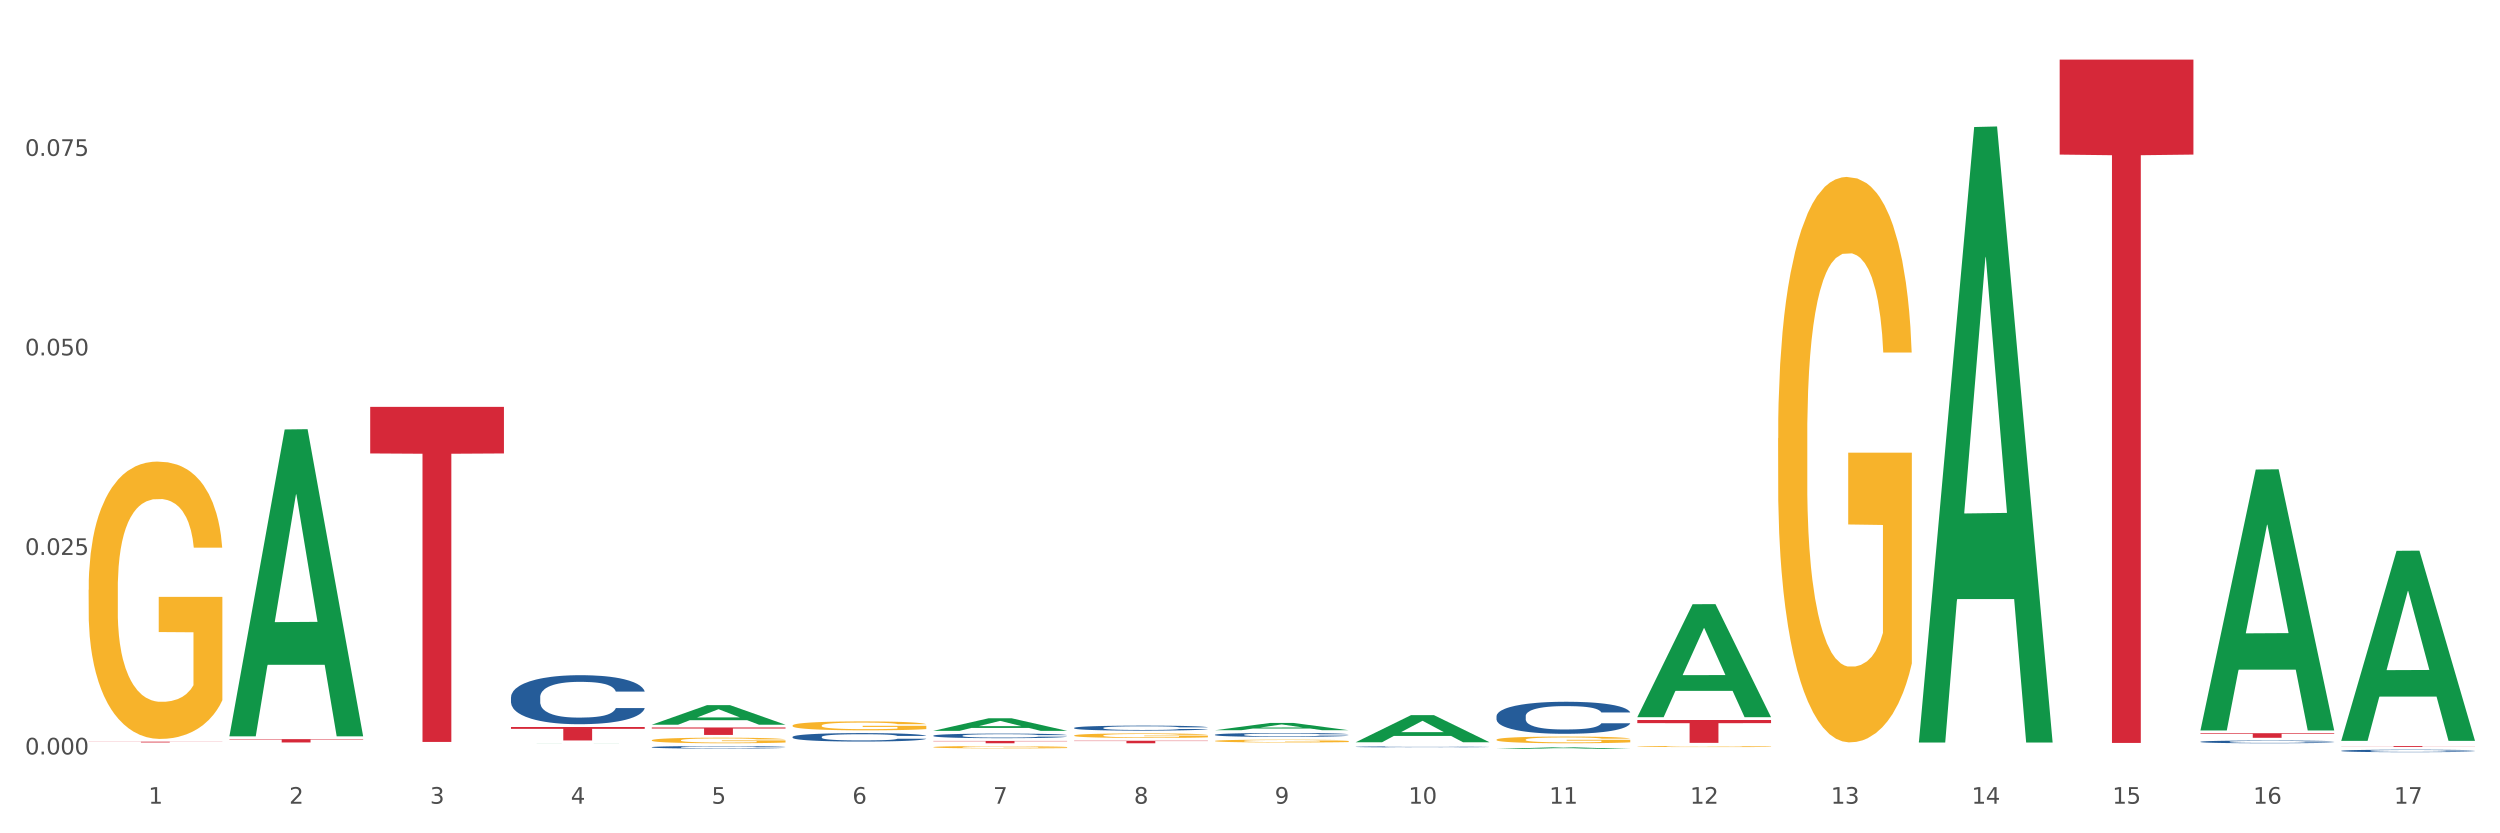 <?xml version="1.0" encoding="utf-8" standalone="no"?>
<!DOCTYPE svg PUBLIC "-//W3C//DTD SVG 1.1//EN"
  "http://www.w3.org/Graphics/SVG/1.1/DTD/svg11.dtd">
<svg xmlns:xlink="http://www.w3.org/1999/xlink" width="1080pt" height="360pt" viewBox="0 0 1080 360" xmlns="http://www.w3.org/2000/svg" version="1.1">
 <rect x="0" y="0" width="1080" height="360" fill="#333333" stroke="none"/>
 <defs>
  <style type="text/css">*{stroke-linejoin: round; stroke-linecap: butt}</style>
 </defs>
 <g id="figure_1">
  <g id="patch_1">
   <path d="M 0 360 
L 1080 360 
L 1080 0 
L 0 0 
z
" style="fill: #ffffff; stroke: #ffffff; stroke-linejoin: miter"/>
  </g>
  <g id="axes_1">
   <g id="matplotlib.axis_1">
    <g id="xtick_1">
     <g id="text_1">
      <!-- 1 -->
      <g style="fill: #4d4d4d" transform="translate(64.119 347.204) scale(0.096 -0.096)">
       <defs>
        <path id="DejaVuSans-31" d="M 794 531 
L 1825 531 
L 1825 4091 
L 703 3866 
L 703 4441 
L 1819 4666 
L 2450 4666 
L 2450 531 
L 3481 531 
L 3481 0 
L 794 0 
L 794 531 
z
" transform="scale(0.016)"/>
       </defs>
       <use xlink:href="#DejaVuSans-31"/>
      </g>
     </g>
    </g>
    <g id="xtick_2">
     <g id="text_2">
      <!-- 2 -->
      <g style="fill: #4d4d4d" transform="translate(124.94 347.204) scale(0.096 -0.096)">
       <defs>
        <path id="DejaVuSans-32" d="M 1228 531 
L 3431 531 
L 3431 0 
L 469 0 
L 469 531 
Q 828 903 1448 1529 
Q 2069 2156 2228 2338 
Q 2531 2678 2651 2914 
Q 2772 3150 2772 3378 
Q 2772 3750 2511 3984 
Q 2250 4219 1831 4219 
Q 1534 4219 1204 4116 
Q 875 4013 500 3803 
L 500 4441 
Q 881 4594 1212 4672 
Q 1544 4750 1819 4750 
Q 2544 4750 2975 4387 
Q 3406 4025 3406 3419 
Q 3406 3131 3298 2873 
Q 3191 2616 2906 2266 
Q 2828 2175 2409 1742 
Q 1991 1309 1228 531 
z
" transform="scale(0.016)"/>
       </defs>
       <use xlink:href="#DejaVuSans-32"/>
      </g>
     </g>
    </g>
    <g id="xtick_3">
     <g id="text_3">
      <!-- 3 -->
      <g style="fill: #4d4d4d" transform="translate(185.761 347.204) scale(0.096 -0.096)">
       <defs>
        <path id="DejaVuSans-33" d="M 2597 2516 
Q 3050 2419 3304 2112 
Q 3559 1806 3559 1356 
Q 3559 666 3084 287 
Q 2609 -91 1734 -91 
Q 1441 -91 1130 -33 
Q 819 25 488 141 
L 488 750 
Q 750 597 1062 519 
Q 1375 441 1716 441 
Q 2309 441 2620 675 
Q 2931 909 2931 1356 
Q 2931 1769 2642 2001 
Q 2353 2234 1838 2234 
L 1294 2234 
L 1294 2753 
L 1863 2753 
Q 2328 2753 2575 2939 
Q 2822 3125 2822 3475 
Q 2822 3834 2567 4026 
Q 2313 4219 1838 4219 
Q 1578 4219 1281 4162 
Q 984 4106 628 3988 
L 628 4550 
Q 988 4650 1302 4700 
Q 1616 4750 1894 4750 
Q 2613 4750 3031 4423 
Q 3450 4097 3450 3541 
Q 3450 3153 3228 2886 
Q 3006 2619 2597 2516 
z
" transform="scale(0.016)"/>
       </defs>
       <use xlink:href="#DejaVuSans-33"/>
      </g>
     </g>
    </g>
    <g id="xtick_4">
     <g id="text_4">
      <!-- 4 -->
      <g style="fill: #4d4d4d" transform="translate(246.582 347.204) scale(0.096 -0.096)">
       <defs>
        <path id="DejaVuSans-34" d="M 2419 4116 
L 825 1625 
L 2419 1625 
L 2419 4116 
z
M 2253 4666 
L 3047 4666 
L 3047 1625 
L 3713 1625 
L 3713 1100 
L 3047 1100 
L 3047 0 
L 2419 0 
L 2419 1100 
L 313 1100 
L 313 1709 
L 2253 4666 
z
" transform="scale(0.016)"/>
       </defs>
       <use xlink:href="#DejaVuSans-34"/>
      </g>
     </g>
    </g>
    <g id="xtick_5">
     <g id="text_5">
      <!-- 5 -->
      <g style="fill: #4d4d4d" transform="translate(307.403 347.204) scale(0.096 -0.096)">
       <defs>
        <path id="DejaVuSans-35" d="M 691 4666 
L 3169 4666 
L 3169 4134 
L 1269 4134 
L 1269 2991 
Q 1406 3038 1543 3061 
Q 1681 3084 1819 3084 
Q 2600 3084 3056 2656 
Q 3513 2228 3513 1497 
Q 3513 744 3044 326 
Q 2575 -91 1722 -91 
Q 1428 -91 1123 -41 
Q 819 9 494 109 
L 494 744 
Q 775 591 1075 516 
Q 1375 441 1709 441 
Q 2250 441 2565 725 
Q 2881 1009 2881 1497 
Q 2881 1984 2565 2268 
Q 2250 2553 1709 2553 
Q 1456 2553 1204 2497 
Q 953 2441 691 2322 
L 691 4666 
z
" transform="scale(0.016)"/>
       </defs>
       <use xlink:href="#DejaVuSans-35"/>
      </g>
     </g>
    </g>
    <g id="xtick_6">
     <g id="text_6">
      <!-- 6 -->
      <g style="fill: #4d4d4d" transform="translate(368.224 347.204) scale(0.096 -0.096)">
       <defs>
        <path id="DejaVuSans-36" d="M 2113 2584 
Q 1688 2584 1439 2293 
Q 1191 2003 1191 1497 
Q 1191 994 1439 701 
Q 1688 409 2113 409 
Q 2538 409 2786 701 
Q 3034 994 3034 1497 
Q 3034 2003 2786 2293 
Q 2538 2584 2113 2584 
z
M 3366 4563 
L 3366 3988 
Q 3128 4100 2886 4159 
Q 2644 4219 2406 4219 
Q 1781 4219 1451 3797 
Q 1122 3375 1075 2522 
Q 1259 2794 1537 2939 
Q 1816 3084 2150 3084 
Q 2853 3084 3261 2657 
Q 3669 2231 3669 1497 
Q 3669 778 3244 343 
Q 2819 -91 2113 -91 
Q 1303 -91 875 529 
Q 447 1150 447 2328 
Q 447 3434 972 4092 
Q 1497 4750 2381 4750 
Q 2619 4750 2861 4703 
Q 3103 4656 3366 4563 
z
" transform="scale(0.016)"/>
       </defs>
       <use xlink:href="#DejaVuSans-36"/>
      </g>
     </g>
    </g>
    <g id="xtick_7">
     <g id="text_7">
      <!-- 7 -->
      <g style="fill: #4d4d4d" transform="translate(429.045 347.204) scale(0.096 -0.096)">
       <defs>
        <path id="DejaVuSans-37" d="M 525 4666 
L 3525 4666 
L 3525 4397 
L 1831 0 
L 1172 0 
L 2766 4134 
L 525 4134 
L 525 4666 
z
" transform="scale(0.016)"/>
       </defs>
       <use xlink:href="#DejaVuSans-37"/>
      </g>
     </g>
    </g>
    <g id="xtick_8">
     <g id="text_8">
      <!-- 8 -->
      <g style="fill: #4d4d4d" transform="translate(489.866 347.204) scale(0.096 -0.096)">
       <defs>
        <path id="DejaVuSans-38" d="M 2034 2216 
Q 1584 2216 1326 1975 
Q 1069 1734 1069 1313 
Q 1069 891 1326 650 
Q 1584 409 2034 409 
Q 2484 409 2743 651 
Q 3003 894 3003 1313 
Q 3003 1734 2745 1975 
Q 2488 2216 2034 2216 
z
M 1403 2484 
Q 997 2584 770 2862 
Q 544 3141 544 3541 
Q 544 4100 942 4425 
Q 1341 4750 2034 4750 
Q 2731 4750 3128 4425 
Q 3525 4100 3525 3541 
Q 3525 3141 3298 2862 
Q 3072 2584 2669 2484 
Q 3125 2378 3379 2068 
Q 3634 1759 3634 1313 
Q 3634 634 3220 271 
Q 2806 -91 2034 -91 
Q 1263 -91 848 271 
Q 434 634 434 1313 
Q 434 1759 690 2068 
Q 947 2378 1403 2484 
z
M 1172 3481 
Q 1172 3119 1398 2916 
Q 1625 2713 2034 2713 
Q 2441 2713 2670 2916 
Q 2900 3119 2900 3481 
Q 2900 3844 2670 4047 
Q 2441 4250 2034 4250 
Q 1625 4250 1398 4047 
Q 1172 3844 1172 3481 
z
" transform="scale(0.016)"/>
       </defs>
       <use xlink:href="#DejaVuSans-38"/>
      </g>
     </g>
    </g>
    <g id="xtick_9">
     <g id="text_9">
      <!-- 9 -->
      <g style="fill: #4d4d4d" transform="translate(550.688 347.204) scale(0.096 -0.096)">
       <defs>
        <path id="DejaVuSans-39" d="M 703 97 
L 703 672 
Q 941 559 1184 500 
Q 1428 441 1663 441 
Q 2288 441 2617 861 
Q 2947 1281 2994 2138 
Q 2813 1869 2534 1725 
Q 2256 1581 1919 1581 
Q 1219 1581 811 2004 
Q 403 2428 403 3163 
Q 403 3881 828 4315 
Q 1253 4750 1959 4750 
Q 2769 4750 3195 4129 
Q 3622 3509 3622 2328 
Q 3622 1225 3098 567 
Q 2575 -91 1691 -91 
Q 1453 -91 1209 -44 
Q 966 3 703 97 
z
M 1959 2075 
Q 2384 2075 2632 2365 
Q 2881 2656 2881 3163 
Q 2881 3666 2632 3958 
Q 2384 4250 1959 4250 
Q 1534 4250 1286 3958 
Q 1038 3666 1038 3163 
Q 1038 2656 1286 2365 
Q 1534 2075 1959 2075 
z
" transform="scale(0.016)"/>
       </defs>
       <use xlink:href="#DejaVuSans-39"/>
      </g>
     </g>
    </g>
    <g id="xtick_10">
     <g id="text_10">
      <!-- 10 -->
      <g style="fill: #4d4d4d" transform="translate(608.455 347.204) scale(0.096 -0.096)">
       <defs>
        <path id="DejaVuSans-30" d="M 2034 4250 
Q 1547 4250 1301 3770 
Q 1056 3291 1056 2328 
Q 1056 1369 1301 889 
Q 1547 409 2034 409 
Q 2525 409 2770 889 
Q 3016 1369 3016 2328 
Q 3016 3291 2770 3770 
Q 2525 4250 2034 4250 
z
M 2034 4750 
Q 2819 4750 3233 4129 
Q 3647 3509 3647 2328 
Q 3647 1150 3233 529 
Q 2819 -91 2034 -91 
Q 1250 -91 836 529 
Q 422 1150 422 2328 
Q 422 3509 836 4129 
Q 1250 4750 2034 4750 
z
" transform="scale(0.016)"/>
       </defs>
       <use xlink:href="#DejaVuSans-31"/>
       <use xlink:href="#DejaVuSans-30" transform="translate(63.623 0)"/>
      </g>
     </g>
    </g>
    <g id="xtick_11">
     <g id="text_11">
      <!-- 11 -->
      <g style="fill: #4d4d4d" transform="translate(669.276 347.204) scale(0.096 -0.096)">
       <use xlink:href="#DejaVuSans-31"/>
       <use xlink:href="#DejaVuSans-31" transform="translate(63.623 0)"/>
      </g>
     </g>
    </g>
    <g id="xtick_12">
     <g id="text_12">
      <!-- 12 -->
      <g style="fill: #4d4d4d" transform="translate(730.097 347.204) scale(0.096 -0.096)">
       <use xlink:href="#DejaVuSans-31"/>
       <use xlink:href="#DejaVuSans-32" transform="translate(63.623 0)"/>
      </g>
     </g>
    </g>
    <g id="xtick_13">
     <g id="text_13">
      <!-- 13 -->
      <g style="fill: #4d4d4d" transform="translate(790.918 347.204) scale(0.096 -0.096)">
       <use xlink:href="#DejaVuSans-31"/>
       <use xlink:href="#DejaVuSans-33" transform="translate(63.623 0)"/>
      </g>
     </g>
    </g>
    <g id="xtick_14">
     <g id="text_14">
      <!-- 14 -->
      <g style="fill: #4d4d4d" transform="translate(851.739 347.204) scale(0.096 -0.096)">
       <use xlink:href="#DejaVuSans-31"/>
       <use xlink:href="#DejaVuSans-34" transform="translate(63.623 0)"/>
      </g>
     </g>
    </g>
    <g id="xtick_15">
     <g id="text_15">
      <!-- 15 -->
      <g style="fill: #4d4d4d" transform="translate(912.56 347.204) scale(0.096 -0.096)">
       <use xlink:href="#DejaVuSans-31"/>
       <use xlink:href="#DejaVuSans-35" transform="translate(63.623 0)"/>
      </g>
     </g>
    </g>
    <g id="xtick_16">
     <g id="text_16">
      <!-- 16 -->
      <g style="fill: #4d4d4d" transform="translate(973.381 347.204) scale(0.096 -0.096)">
       <use xlink:href="#DejaVuSans-31"/>
       <use xlink:href="#DejaVuSans-36" transform="translate(63.623 0)"/>
      </g>
     </g>
    </g>
    <g id="xtick_17">
     <g id="text_17">
      <!-- 17 -->
      <g style="fill: #4d4d4d" transform="translate(1034.202 347.204) scale(0.096 -0.096)">
       <use xlink:href="#DejaVuSans-31"/>
       <use xlink:href="#DejaVuSans-37" transform="translate(63.623 0)"/>
      </g>
     </g>
    </g>
    <g id="xtick_18"/>
    <g id="xtick_19"/>
    <g id="xtick_20"/>
    <g id="xtick_21"/>
    <g id="xtick_22"/>
    <g id="xtick_23"/>
    <g id="xtick_24"/>
    <g id="xtick_25"/>
    <g id="xtick_26"/>
    <g id="xtick_27"/>
    <g id="xtick_28"/>
    <g id="xtick_29"/>
    <g id="xtick_30"/>
    <g id="xtick_31"/>
    <g id="xtick_32"/>
    <g id="xtick_33"/>
   </g>
   <g id="matplotlib.axis_2">
    <g id="ytick_1">
     <g id="text_18">
      <!-- 0.000 -->
      <g style="fill: #4d4d4d" transform="translate(10.8 325.926) scale(0.096 -0.096)">
       <defs>
        <path id="DejaVuSans-2e" d="M 684 794 
L 1344 794 
L 1344 0 
L 684 0 
L 684 794 
z
" transform="scale(0.016)"/>
       </defs>
       <use xlink:href="#DejaVuSans-30"/>
       <use xlink:href="#DejaVuSans-2e" transform="translate(63.623 0)"/>
       <use xlink:href="#DejaVuSans-30" transform="translate(95.41 0)"/>
       <use xlink:href="#DejaVuSans-30" transform="translate(159.033 0)"/>
       <use xlink:href="#DejaVuSans-30" transform="translate(222.656 0)"/>
      </g>
     </g>
    </g>
    <g id="ytick_2">
     <g id="text_19">
      <!-- 0.025 -->
      <g style="fill: #4d4d4d" transform="translate(10.8 239.729) scale(0.096 -0.096)">
       <use xlink:href="#DejaVuSans-30"/>
       <use xlink:href="#DejaVuSans-2e" transform="translate(63.623 0)"/>
       <use xlink:href="#DejaVuSans-30" transform="translate(95.41 0)"/>
       <use xlink:href="#DejaVuSans-32" transform="translate(159.033 0)"/>
       <use xlink:href="#DejaVuSans-35" transform="translate(222.656 0)"/>
      </g>
     </g>
    </g>
    <g id="ytick_3">
     <g id="text_20">
      <!-- 0.050 -->
      <g style="fill: #4d4d4d" transform="translate(10.8 153.532) scale(0.096 -0.096)">
       <use xlink:href="#DejaVuSans-30"/>
       <use xlink:href="#DejaVuSans-2e" transform="translate(63.623 0)"/>
       <use xlink:href="#DejaVuSans-30" transform="translate(95.41 0)"/>
       <use xlink:href="#DejaVuSans-35" transform="translate(159.033 0)"/>
       <use xlink:href="#DejaVuSans-30" transform="translate(222.656 0)"/>
      </g>
     </g>
    </g>
    <g id="ytick_4">
     <g id="text_21">
      <!-- 0.075 -->
      <g style="fill: #4d4d4d" transform="translate(10.8 67.336) scale(0.096 -0.096)">
       <use xlink:href="#DejaVuSans-30"/>
       <use xlink:href="#DejaVuSans-2e" transform="translate(63.623 0)"/>
       <use xlink:href="#DejaVuSans-30" transform="translate(95.41 0)"/>
       <use xlink:href="#DejaVuSans-37" transform="translate(159.033 0)"/>
       <use xlink:href="#DejaVuSans-35" transform="translate(222.656 0)"/>
      </g>
     </g>
    </g>
    <g id="ytick_5"/>
    <g id="ytick_6"/>
    <g id="ytick_7"/>
    <g id="ytick_8"/>
   </g>
   <g id="PolyCollection_1">
    <path d="M 99.104 317.856 
L 99.164 317.732 
L 122.99 185.524 
L 132.879 185.399 
L 156.884 318.106 
L 145.447 318.106 
L 140.265 287.203 
L 115.664 287.203 
L 115.485 287.702 
L 110.481 318.106 
L 99.104 318.106 
L 99.104 317.856 
L 118.761 268.761 
L 137.167 268.637 
L 128.054 213.685 
L 127.934 213.436 
L 127.815 213.81 
L 118.702 268.637 
L 118.761 268.761 
L 99.104 317.856 
z
" clip-path="url(#p877a831a22)" style="fill: #109648"/>
    <path d="M 1011.42 322.279 
L 1069.2 322.279 
L 1069.2 322.333 
L 1046.471 322.333 
L 1046.471 322.669 
L 1034.012 322.669 
L 1034.012 322.333 
L 1011.42 322.333 
L 1011.42 322.279 
L 1011.42 322.279 
z
" clip-path="url(#p877a831a22)" style="fill: #d62839"/>
    <path d="M 950.599 316.743 
L 1008.379 316.743 
L 1008.379 317.017 
L 985.65 317.019 
L 985.65 318.716 
L 973.191 318.716 
L 973.191 317.019 
L 950.599 317.017 
L 950.599 316.745 
L 950.599 316.743 
z
" clip-path="url(#p877a831a22)" style="fill: #d62839"/>
    <path d="M 889.778 25.759 
L 947.558 25.759 
L 947.558 66.78 
L 924.829 67.057 
L 924.829 320.943 
L 912.37 320.943 
L 912.37 67.057 
L 889.778 66.78 
L 889.778 26.037 
L 889.778 25.759 
z
" clip-path="url(#p877a831a22)" style="fill: #d62839"/>
    <path d="M 707.315 311.028 
L 765.095 311.028 
L 765.095 312.403 
L 742.366 312.412 
L 742.366 320.918 
L 729.906 320.918 
L 729.906 312.412 
L 707.315 312.403 
L 707.315 311.037 
L 707.315 311.028 
z
" clip-path="url(#p877a831a22)" style="fill: #d62839"/>
    <path d="M 464.03 319.99 
L 521.81 319.99 
L 521.81 320.144 
L 499.082 320.145 
L 499.082 321.093 
L 486.622 321.093 
L 486.622 320.145 
L 464.03 320.144 
L 464.03 319.991 
L 464.03 319.99 
z
" clip-path="url(#p877a831a22)" style="fill: #d62839"/>
    <path d="M 403.209 320.082 
L 460.989 320.082 
L 460.989 320.222 
L 438.261 320.223 
L 438.261 321.093 
L 425.801 321.093 
L 425.801 320.223 
L 403.209 320.222 
L 403.209 320.083 
L 403.209 320.082 
z
" clip-path="url(#p877a831a22)" style="fill: #d62839"/>
    <path d="M 281.567 314.273 
L 339.347 314.273 
L 339.347 314.721 
L 316.619 314.724 
L 316.619 317.495 
L 304.159 317.495 
L 304.159 314.724 
L 281.567 314.721 
L 281.567 314.276 
L 281.567 314.273 
z
" clip-path="url(#p877a831a22)" style="fill: #d62839"/>
    <path d="M 220.746 314.05 
L 278.526 314.05 
L 278.526 314.859 
L 255.798 314.865 
L 255.798 319.873 
L 243.338 319.873 
L 243.338 314.865 
L 220.746 314.859 
L 220.746 314.056 
L 220.746 314.05 
z
" clip-path="url(#p877a831a22)" style="fill: #d62839"/>
    <path d="M 159.925 175.772 
L 217.705 175.772 
L 217.705 195.887 
L 194.977 196.023 
L 194.977 320.518 
L 182.517 320.518 
L 182.517 196.023 
L 159.925 195.887 
L 159.925 175.908 
L 159.925 175.772 
z
" clip-path="url(#p877a831a22)" style="fill: #d62839"/>
    <path d="M 99.104 319.292 
L 156.884 319.292 
L 156.884 319.495 
L 134.155 319.497 
L 134.155 320.756 
L 121.696 320.756 
L 121.696 319.497 
L 99.104 319.495 
L 99.104 319.293 
L 99.104 319.292 
z
" clip-path="url(#p877a831a22)" style="fill: #d62839"/>
    <path d="M 1011.42 324.347 
L 1011.488 324.346 
L 1011.488 324.318 
L 1011.693 324.28 
L 1012.444 324.21 
L 1013.401 324.157 
L 1015.04 324.095 
L 1015.928 324.069 
L 1017.089 324.04 
L 1019.479 323.993 
L 1022.211 323.953 
L 1024.123 323.931 
L 1025.558 323.917 
L 1028.768 323.892 
L 1030.612 323.881 
L 1032.524 323.872 
L 1034.163 323.866 
L 1036.895 323.859 
L 1039.081 323.856 
L 1041.608 323.855 
L 1043.725 323.856 
L 1046.525 323.86 
L 1050.623 323.872 
L 1052.194 323.879 
L 1054.311 323.891 
L 1056.497 323.907 
L 1058.272 323.923 
L 1060.321 323.946 
L 1062.439 323.976 
L 1064.487 324.014 
L 1065.922 324.049 
L 1067.083 324.086 
L 1068.107 324.131 
L 1068.859 324.18 
L 1069.2 324.221 
L 1056.701 324.221 
L 1056.36 324.184 
L 1055.677 324.144 
L 1054.994 324.117 
L 1054.243 324.095 
L 1053.082 324.07 
L 1052.057 324.054 
L 1050.35 324.035 
L 1048.779 324.023 
L 1047.481 324.016 
L 1045.91 324.01 
L 1042.564 324.004 
L 1040.173 324.004 
L 1038.671 324.006 
L 1036.827 324.011 
L 1035.256 324.018 
L 1033.412 324.03 
L 1031.978 324.043 
L 1030.543 324.06 
L 1029.724 324.072 
L 1028.494 324.094 
L 1027.675 324.112 
L 1026.582 324.143 
L 1025.967 324.165 
L 1024.875 324.222 
L 1024.397 324.264 
L 1024.192 324.293 
L 1024.055 324.325 
L 1024.055 324.481 
L 1024.465 324.551 
L 1024.806 324.581 
L 1025.353 324.615 
L 1026.377 324.659 
L 1027.88 324.702 
L 1029.451 324.733 
L 1030.748 324.752 
L 1031.978 324.766 
L 1033.207 324.777 
L 1034.71 324.787 
L 1035.939 324.793 
L 1037.783 324.799 
L 1039.969 324.802 
L 1041.676 324.802 
L 1045.159 324.797 
L 1046.73 324.792 
L 1048.233 324.785 
L 1049.872 324.774 
L 1051.169 324.762 
L 1051.921 324.753 
L 1053.15 324.734 
L 1054.106 324.714 
L 1054.926 324.691 
L 1055.472 324.671 
L 1056.087 324.641 
L 1056.565 324.607 
L 1056.701 324.589 
L 1069.2 324.589 
L 1068.927 324.625 
L 1068.449 324.66 
L 1067.493 324.707 
L 1066.741 324.734 
L 1065.58 324.767 
L 1064.351 324.795 
L 1062.643 324.826 
L 1061.073 324.849 
L 1059.433 324.869 
L 1057.658 324.887 
L 1054.448 324.912 
L 1053.287 324.919 
L 1050.828 324.931 
L 1048.916 324.938 
L 1046.115 324.945 
L 1043.247 324.949 
L 1040.242 324.95 
L 1037.578 324.948 
L 1034.641 324.942 
L 1032.797 324.936 
L 1030.748 324.927 
L 1028.358 324.913 
L 1026.104 324.896 
L 1023.987 324.876 
L 1022.006 324.853 
L 1020.162 324.827 
L 1017.772 324.784 
L 1015.996 324.742 
L 1014.698 324.703 
L 1013.81 324.67 
L 1012.923 324.628 
L 1012.444 324.599 
L 1011.693 324.529 
L 1011.42 324.464 
L 1011.42 324.347 
z
" clip-path="url(#p877a831a22)" style="fill: #255c99"/>
    <path d="M 950.599 320.437 
L 950.667 320.436 
L 950.667 320.405 
L 950.872 320.364 
L 951.623 320.288 
L 952.58 320.23 
L 954.219 320.163 
L 955.107 320.135 
L 956.268 320.103 
L 958.658 320.052 
L 961.39 320.009 
L 963.302 319.985 
L 964.737 319.969 
L 967.947 319.942 
L 969.791 319.93 
L 971.703 319.92 
L 973.342 319.914 
L 976.074 319.906 
L 978.26 319.903 
L 980.787 319.902 
L 982.904 319.903 
L 985.704 319.907 
L 989.802 319.92 
L 991.373 319.928 
L 993.49 319.941 
L 995.676 319.958 
L 997.451 319.976 
L 999.5 320.001 
L 1001.617 320.034 
L 1003.666 320.075 
L 1005.101 320.113 
L 1006.262 320.153 
L 1007.286 320.202 
L 1008.037 320.255 
L 1008.379 320.3 
L 995.88 320.3 
L 995.539 320.26 
L 994.856 320.216 
L 994.173 320.187 
L 993.422 320.163 
L 992.261 320.136 
L 991.236 320.118 
L 989.529 320.098 
L 987.958 320.085 
L 986.66 320.077 
L 985.089 320.07 
L 981.743 320.064 
L 979.352 320.064 
L 977.85 320.066 
L 976.006 320.072 
L 974.435 320.079 
L 972.591 320.092 
L 971.157 320.106 
L 969.722 320.125 
L 968.903 320.138 
L 967.673 320.162 
L 966.854 320.181 
L 965.761 320.215 
L 965.146 320.239 
L 964.054 320.301 
L 963.576 320.347 
L 963.371 320.378 
L 963.234 320.413 
L 963.234 320.583 
L 963.644 320.659 
L 963.985 320.691 
L 964.532 320.728 
L 965.556 320.776 
L 967.059 320.823 
L 968.63 320.857 
L 969.927 320.877 
L 971.157 320.892 
L 972.386 320.904 
L 973.889 320.915 
L 975.118 320.922 
L 976.962 320.928 
L 979.147 320.932 
L 980.855 320.932 
L 984.338 320.926 
L 985.909 320.921 
L 987.411 320.913 
L 989.051 320.901 
L 990.348 320.888 
L 991.1 320.878 
L 992.329 320.858 
L 993.285 320.836 
L 994.105 320.811 
L 994.651 320.789 
L 995.266 320.757 
L 995.744 320.72 
L 995.88 320.7 
L 1008.379 320.7 
L 1008.106 320.739 
L 1007.628 320.777 
L 1006.671 320.828 
L 1005.92 320.858 
L 1004.759 320.894 
L 1003.53 320.924 
L 1001.822 320.958 
L 1000.251 320.983 
L 998.612 321.004 
L 996.837 321.024 
L 993.627 321.051 
L 992.466 321.059 
L 990.007 321.072 
L 988.094 321.079 
L 985.294 321.087 
L 982.426 321.091 
L 979.421 321.093 
L 976.757 321.09 
L 973.82 321.084 
L 971.976 321.077 
L 969.927 321.068 
L 967.537 321.052 
L 965.283 321.034 
L 963.166 321.012 
L 961.185 320.987 
L 959.341 320.959 
L 956.951 320.912 
L 955.175 320.866 
L 953.877 320.824 
L 952.989 320.788 
L 952.101 320.742 
L 951.623 320.711 
L 950.872 320.635 
L 950.599 320.564 
L 950.599 320.437 
z
" clip-path="url(#p877a831a22)" style="fill: #255c99"/>
    <path d="M 646.494 309.381 
L 646.562 309.368 
L 646.562 309.014 
L 646.767 308.534 
L 647.518 307.648 
L 648.474 306.978 
L 650.113 306.194 
L 651.001 305.865 
L 652.162 305.498 
L 654.553 304.903 
L 657.285 304.397 
L 659.197 304.119 
L 660.631 303.942 
L 663.841 303.626 
L 665.685 303.487 
L 667.598 303.373 
L 669.237 303.297 
L 671.969 303.208 
L 674.154 303.171 
L 676.681 303.158 
L 678.799 303.171 
L 681.599 303.221 
L 685.697 303.373 
L 687.267 303.461 
L 689.385 303.613 
L 691.57 303.816 
L 693.346 304.018 
L 695.395 304.309 
L 697.512 304.688 
L 699.561 305.169 
L 700.995 305.612 
L 702.156 306.08 
L 703.181 306.649 
L 703.932 307.269 
L 704.274 307.787 
L 691.775 307.787 
L 691.434 307.319 
L 690.751 306.813 
L 690.068 306.472 
L 689.316 306.194 
L 688.155 305.877 
L 687.131 305.675 
L 685.423 305.435 
L 683.853 305.283 
L 682.555 305.194 
L 680.984 305.118 
L 677.637 305.043 
L 675.247 305.043 
L 673.744 305.068 
L 671.9 305.131 
L 670.33 305.22 
L 668.486 305.371 
L 667.051 305.536 
L 665.617 305.751 
L 664.797 305.903 
L 663.568 306.181 
L 662.749 306.409 
L 661.656 306.801 
L 661.041 307.079 
L 659.948 307.8 
L 659.47 308.331 
L 659.265 308.698 
L 659.129 309.103 
L 659.129 311.076 
L 659.539 311.961 
L 659.88 312.341 
L 660.426 312.771 
L 661.451 313.327 
L 662.953 313.871 
L 664.524 314.263 
L 665.822 314.504 
L 667.051 314.681 
L 668.281 314.82 
L 669.783 314.946 
L 671.013 315.022 
L 672.857 315.098 
L 675.042 315.136 
L 676.75 315.136 
L 680.233 315.073 
L 681.804 315.01 
L 683.306 314.921 
L 684.945 314.782 
L 686.243 314.63 
L 686.994 314.516 
L 688.224 314.276 
L 689.18 314.023 
L 689.999 313.732 
L 690.546 313.479 
L 691.16 313.1 
L 691.639 312.67 
L 691.775 312.442 
L 704.274 312.442 
L 704 312.897 
L 703.522 313.34 
L 702.566 313.935 
L 701.815 314.276 
L 700.654 314.693 
L 699.424 315.048 
L 697.717 315.44 
L 696.146 315.731 
L 694.507 315.984 
L 692.731 316.211 
L 689.521 316.527 
L 688.36 316.616 
L 685.901 316.768 
L 683.989 316.856 
L 681.189 316.945 
L 678.32 316.995 
L 675.315 317.008 
L 672.652 316.983 
L 669.715 316.907 
L 667.871 316.831 
L 665.822 316.717 
L 663.431 316.54 
L 661.178 316.325 
L 659.06 316.072 
L 657.08 315.781 
L 655.236 315.452 
L 652.845 314.908 
L 651.07 314.377 
L 649.772 313.884 
L 648.884 313.467 
L 647.996 312.935 
L 647.518 312.568 
L 646.767 311.683 
L 646.494 310.861 
L 646.494 309.381 
z
" clip-path="url(#p877a831a22)" style="fill: #255c99"/>
    <path d="M 585.673 322.632 
L 585.741 322.632 
L 585.741 322.621 
L 585.946 322.606 
L 586.697 322.579 
L 587.653 322.558 
L 589.292 322.534 
L 590.18 322.524 
L 591.341 322.513 
L 593.732 322.494 
L 596.464 322.479 
L 598.376 322.47 
L 599.81 322.465 
L 603.02 322.455 
L 604.864 322.451 
L 606.777 322.447 
L 608.416 322.445 
L 611.148 322.442 
L 613.333 322.441 
L 615.86 322.44 
L 617.977 322.441 
L 620.778 322.442 
L 624.876 322.447 
L 626.446 322.45 
L 628.564 322.454 
L 630.749 322.461 
L 632.525 322.467 
L 634.574 322.476 
L 636.691 322.488 
L 638.74 322.502 
L 640.174 322.516 
L 641.335 322.531 
L 642.36 322.548 
L 643.111 322.567 
L 643.453 322.583 
L 630.954 322.583 
L 630.613 322.569 
L 629.93 322.553 
L 629.247 322.543 
L 628.495 322.534 
L 627.334 322.524 
L 626.31 322.518 
L 624.602 322.511 
L 623.031 322.506 
L 621.734 322.503 
L 620.163 322.501 
L 616.816 322.499 
L 614.426 322.499 
L 612.923 322.499 
L 611.079 322.501 
L 609.509 322.504 
L 607.664 322.509 
L 606.23 322.514 
L 604.796 322.52 
L 603.976 322.525 
L 602.747 322.534 
L 601.927 322.541 
L 600.835 322.553 
L 600.22 322.561 
L 599.127 322.584 
L 598.649 322.6 
L 598.444 322.611 
L 598.308 322.624 
L 598.308 322.685 
L 598.717 322.712 
L 599.059 322.724 
L 599.605 322.737 
L 600.63 322.754 
L 602.132 322.771 
L 603.703 322.783 
L 605.001 322.79 
L 606.23 322.796 
L 607.46 322.8 
L 608.962 322.804 
L 610.191 322.806 
L 612.036 322.809 
L 614.221 322.81 
L 615.929 322.81 
L 619.412 322.808 
L 620.983 322.806 
L 622.485 322.803 
L 624.124 322.799 
L 625.422 322.794 
L 626.173 322.791 
L 627.403 322.783 
L 628.359 322.775 
L 629.178 322.766 
L 629.725 322.759 
L 630.339 322.747 
L 630.817 322.734 
L 630.954 322.727 
L 643.453 322.727 
L 643.179 322.741 
L 642.701 322.754 
L 641.745 322.773 
L 640.994 322.783 
L 639.833 322.796 
L 638.603 322.807 
L 636.896 322.819 
L 635.325 322.828 
L 633.686 322.836 
L 631.91 322.843 
L 628.7 322.853 
L 627.539 322.855 
L 625.08 322.86 
L 623.168 322.863 
L 620.368 322.865 
L 617.499 322.867 
L 614.494 322.867 
L 611.831 322.867 
L 608.894 322.864 
L 607.05 322.862 
L 605.001 322.858 
L 602.61 322.853 
L 600.357 322.846 
L 598.239 322.839 
L 596.259 322.83 
L 594.415 322.819 
L 592.024 322.803 
L 590.249 322.786 
L 588.951 322.771 
L 588.063 322.758 
L 587.175 322.742 
L 586.697 322.731 
L 585.946 322.703 
L 585.673 322.678 
L 585.673 322.632 
z
" clip-path="url(#p877a831a22)" style="fill: #255c99"/>
    <path d="M 524.851 317.404 
L 524.92 317.402 
L 524.92 317.359 
L 525.125 317.3 
L 525.876 317.192 
L 526.832 317.11 
L 528.471 317.014 
L 529.359 316.973 
L 530.52 316.928 
L 532.911 316.856 
L 535.643 316.794 
L 537.555 316.76 
L 538.989 316.738 
L 542.199 316.699 
L 544.043 316.682 
L 545.956 316.668 
L 547.595 316.659 
L 550.327 316.648 
L 552.512 316.643 
L 555.039 316.642 
L 557.156 316.643 
L 559.957 316.65 
L 564.054 316.668 
L 565.625 316.679 
L 567.743 316.698 
L 569.928 316.722 
L 571.704 316.747 
L 573.753 316.783 
L 575.87 316.829 
L 577.919 316.888 
L 579.353 316.942 
L 580.514 317 
L 581.539 317.069 
L 582.29 317.145 
L 582.632 317.209 
L 570.133 317.209 
L 569.792 317.152 
L 569.109 317.09 
L 568.426 317.048 
L 567.674 317.014 
L 566.513 316.975 
L 565.489 316.95 
L 563.781 316.921 
L 562.21 316.902 
L 560.913 316.891 
L 559.342 316.882 
L 555.995 316.873 
L 553.605 316.873 
L 552.102 316.876 
L 550.258 316.884 
L 548.687 316.894 
L 546.843 316.913 
L 545.409 316.933 
L 543.975 316.959 
L 543.155 316.978 
L 541.926 317.012 
L 541.106 317.04 
L 540.014 317.088 
L 539.399 317.122 
L 538.306 317.21 
L 537.828 317.275 
L 537.623 317.32 
L 537.487 317.37 
L 537.487 317.612 
L 537.896 317.72 
L 538.238 317.767 
L 538.784 317.819 
L 539.809 317.887 
L 541.311 317.954 
L 542.882 318.002 
L 544.18 318.031 
L 545.409 318.053 
L 546.639 318.07 
L 548.141 318.086 
L 549.37 318.095 
L 551.214 318.104 
L 553.4 318.109 
L 555.107 318.109 
L 558.591 318.101 
L 560.162 318.093 
L 561.664 318.083 
L 563.303 318.065 
L 564.601 318.047 
L 565.352 318.033 
L 566.582 318.004 
L 567.538 317.973 
L 568.357 317.937 
L 568.904 317.906 
L 569.518 317.859 
L 569.996 317.807 
L 570.133 317.779 
L 582.632 317.779 
L 582.358 317.835 
L 581.88 317.889 
L 580.924 317.962 
L 580.173 318.004 
L 579.012 318.055 
L 577.782 318.098 
L 576.075 318.146 
L 574.504 318.182 
L 572.865 318.213 
L 571.089 318.241 
L 567.879 318.279 
L 566.718 318.29 
L 564.259 318.309 
L 562.347 318.32 
L 559.547 318.33 
L 556.678 318.337 
L 553.673 318.338 
L 551.01 318.335 
L 548.073 318.326 
L 546.229 318.316 
L 544.18 318.302 
L 541.789 318.281 
L 539.536 318.254 
L 537.418 318.223 
L 535.438 318.188 
L 533.594 318.148 
L 531.203 318.081 
L 529.427 318.016 
L 528.13 317.955 
L 527.242 317.904 
L 526.354 317.839 
L 525.876 317.794 
L 525.125 317.686 
L 524.851 317.585 
L 524.851 317.404 
z
" clip-path="url(#p877a831a22)" style="fill: #255c99"/>
    <path d="M 464.03 314.444 
L 464.099 314.442 
L 464.099 314.387 
L 464.304 314.311 
L 465.055 314.173 
L 466.011 314.068 
L 467.65 313.945 
L 468.538 313.893 
L 469.699 313.836 
L 472.09 313.742 
L 474.821 313.663 
L 476.734 313.619 
L 478.168 313.592 
L 481.378 313.542 
L 483.222 313.52 
L 485.134 313.503 
L 486.774 313.491 
L 489.506 313.477 
L 491.691 313.471 
L 494.218 313.469 
L 496.335 313.471 
L 499.136 313.479 
L 503.233 313.503 
L 504.804 313.516 
L 506.922 313.54 
L 509.107 313.572 
L 510.883 313.604 
L 512.932 313.649 
L 515.049 313.709 
L 517.098 313.784 
L 518.532 313.853 
L 519.693 313.927 
L 520.718 314.016 
L 521.469 314.113 
L 521.81 314.194 
L 509.312 314.194 
L 508.97 314.121 
L 508.287 314.042 
L 507.604 313.988 
L 506.853 313.945 
L 505.692 313.895 
L 504.668 313.863 
L 502.96 313.826 
L 501.389 313.802 
L 500.092 313.788 
L 498.521 313.776 
L 495.174 313.764 
L 492.784 313.764 
L 491.281 313.768 
L 489.437 313.778 
L 487.866 313.792 
L 486.022 313.816 
L 484.588 313.842 
L 483.154 313.875 
L 482.334 313.899 
L 481.105 313.943 
L 480.285 313.978 
L 479.193 314.04 
L 478.578 314.083 
L 477.485 314.196 
L 477.007 314.28 
L 476.802 314.337 
L 476.666 314.401 
L 476.666 314.71 
L 477.075 314.849 
L 477.417 314.908 
L 477.963 314.975 
L 478.988 315.063 
L 480.49 315.148 
L 482.061 315.209 
L 483.359 315.247 
L 484.588 315.275 
L 485.817 315.297 
L 487.32 315.316 
L 488.549 315.328 
L 490.393 315.34 
L 492.579 315.346 
L 494.286 315.346 
L 497.77 315.336 
L 499.34 315.326 
L 500.843 315.313 
L 502.482 315.291 
L 503.78 315.267 
L 504.531 315.249 
L 505.76 315.211 
L 506.717 315.172 
L 507.536 315.126 
L 508.083 315.087 
L 508.697 315.027 
L 509.175 314.96 
L 509.312 314.924 
L 521.81 314.924 
L 521.537 314.995 
L 521.059 315.065 
L 520.103 315.158 
L 519.352 315.211 
L 518.191 315.277 
L 516.961 315.332 
L 515.254 315.394 
L 513.683 315.439 
L 512.044 315.479 
L 510.268 315.515 
L 507.058 315.564 
L 505.897 315.578 
L 503.438 315.602 
L 501.526 315.616 
L 498.726 315.63 
L 495.857 315.638 
L 492.852 315.64 
L 490.189 315.636 
L 487.252 315.624 
L 485.408 315.612 
L 483.359 315.594 
L 480.968 315.566 
L 478.714 315.533 
L 476.597 315.493 
L 474.617 315.447 
L 472.773 315.396 
L 470.382 315.311 
L 468.606 315.227 
L 467.309 315.15 
L 466.421 315.085 
L 465.533 315.001 
L 465.055 314.944 
L 464.304 314.805 
L 464.03 314.676 
L 464.03 314.444 
z
" clip-path="url(#p877a831a22)" style="fill: #255c99"/>
    <path d="M 403.209 317.801 
L 403.278 317.799 
L 403.278 317.748 
L 403.483 317.679 
L 404.234 317.552 
L 405.19 317.456 
L 406.829 317.343 
L 407.717 317.296 
L 408.878 317.243 
L 411.269 317.158 
L 414 317.085 
L 415.913 317.046 
L 417.347 317.02 
L 420.557 316.975 
L 422.401 316.955 
L 424.313 316.938 
L 425.953 316.927 
L 428.684 316.915 
L 430.87 316.909 
L 433.397 316.908 
L 435.514 316.909 
L 438.314 316.917 
L 442.412 316.938 
L 443.983 316.951 
L 446.1 316.973 
L 448.286 317.002 
L 450.062 317.031 
L 452.111 317.073 
L 454.228 317.127 
L 456.277 317.196 
L 457.711 317.26 
L 458.872 317.327 
L 459.897 317.409 
L 460.648 317.498 
L 460.989 317.572 
L 448.491 317.572 
L 448.149 317.505 
L 447.466 317.432 
L 446.783 317.383 
L 446.032 317.343 
L 444.871 317.298 
L 443.847 317.269 
L 442.139 317.234 
L 440.568 317.213 
L 439.271 317.2 
L 437.7 317.189 
L 434.353 317.178 
L 431.963 317.178 
L 430.46 317.182 
L 428.616 317.191 
L 427.045 317.203 
L 425.201 317.225 
L 423.767 317.249 
L 422.333 317.28 
L 421.513 317.302 
L 420.284 317.341 
L 419.464 317.374 
L 418.372 317.43 
L 417.757 317.47 
L 416.664 317.574 
L 416.186 317.65 
L 415.981 317.703 
L 415.844 317.761 
L 415.844 318.044 
L 416.254 318.171 
L 416.596 318.226 
L 417.142 318.287 
L 418.167 318.367 
L 419.669 318.445 
L 421.24 318.502 
L 422.538 318.536 
L 423.767 318.562 
L 424.996 318.582 
L 426.499 318.6 
L 427.728 318.611 
L 429.572 318.621 
L 431.758 318.627 
L 433.465 318.627 
L 436.949 318.618 
L 438.519 318.609 
L 440.022 318.596 
L 441.661 318.576 
L 442.959 318.554 
L 443.71 318.538 
L 444.939 318.503 
L 445.896 318.467 
L 446.715 318.425 
L 447.262 318.389 
L 447.876 318.335 
L 448.354 318.273 
L 448.491 318.24 
L 460.989 318.24 
L 460.716 318.306 
L 460.238 318.369 
L 459.282 318.454 
L 458.531 318.503 
L 457.37 318.563 
L 456.14 318.614 
L 454.433 318.67 
L 452.862 318.712 
L 451.223 318.749 
L 449.447 318.781 
L 446.237 318.827 
L 445.076 318.839 
L 442.617 318.861 
L 440.705 318.874 
L 437.905 318.887 
L 435.036 318.894 
L 432.031 318.896 
L 429.367 318.892 
L 426.431 318.881 
L 424.587 318.87 
L 422.538 318.854 
L 420.147 318.828 
L 417.893 318.798 
L 415.776 318.761 
L 413.796 318.72 
L 411.952 318.672 
L 409.561 318.594 
L 407.785 318.518 
L 406.488 318.447 
L 405.6 318.387 
L 404.712 318.311 
L 404.234 318.258 
L 403.483 318.131 
L 403.209 318.013 
L 403.209 317.801 
z
" clip-path="url(#p877a831a22)" style="fill: #255c99"/>
    <path d="M 342.388 318.338 
L 342.457 318.335 
L 342.457 318.241 
L 342.662 318.115 
L 343.413 317.881 
L 344.369 317.704 
L 346.008 317.497 
L 346.896 317.41 
L 348.057 317.313 
L 350.447 317.156 
L 353.179 317.022 
L 355.092 316.949 
L 356.526 316.902 
L 359.736 316.819 
L 361.58 316.782 
L 363.492 316.752 
L 365.132 316.732 
L 367.863 316.708 
L 370.049 316.698 
L 372.576 316.695 
L 374.693 316.698 
L 377.493 316.712 
L 381.591 316.752 
L 383.162 316.775 
L 385.279 316.815 
L 387.465 316.869 
L 389.241 316.922 
L 391.29 316.999 
L 393.407 317.099 
L 395.456 317.226 
L 396.89 317.343 
L 398.051 317.467 
L 399.076 317.617 
L 399.827 317.781 
L 400.168 317.917 
L 387.67 317.917 
L 387.328 317.794 
L 386.645 317.66 
L 385.962 317.57 
L 385.211 317.497 
L 384.05 317.413 
L 383.026 317.36 
L 381.318 317.296 
L 379.747 317.256 
L 378.45 317.233 
L 376.879 317.213 
L 373.532 317.193 
L 371.142 317.193 
L 369.639 317.199 
L 367.795 317.216 
L 366.224 317.239 
L 364.38 317.28 
L 362.946 317.323 
L 361.512 317.38 
L 360.692 317.42 
L 359.463 317.493 
L 358.643 317.553 
L 357.55 317.657 
L 356.936 317.73 
L 355.843 317.921 
L 355.365 318.061 
L 355.16 318.158 
L 355.023 318.265 
L 355.023 318.786 
L 355.433 319.02 
L 355.775 319.12 
L 356.321 319.233 
L 357.346 319.38 
L 358.848 319.524 
L 360.419 319.628 
L 361.717 319.691 
L 362.946 319.738 
L 364.175 319.774 
L 365.678 319.808 
L 366.907 319.828 
L 368.751 319.848 
L 370.937 319.858 
L 372.644 319.858 
L 376.127 319.841 
L 377.698 319.825 
L 379.201 319.801 
L 380.84 319.764 
L 382.138 319.724 
L 382.889 319.694 
L 384.118 319.631 
L 385.074 319.564 
L 385.894 319.487 
L 386.44 319.42 
L 387.055 319.32 
L 387.533 319.207 
L 387.67 319.147 
L 400.168 319.147 
L 399.895 319.267 
L 399.417 319.384 
L 398.461 319.541 
L 397.71 319.631 
L 396.549 319.741 
L 395.319 319.835 
L 393.612 319.938 
L 392.041 320.015 
L 390.402 320.082 
L 388.626 320.142 
L 385.416 320.225 
L 384.255 320.249 
L 381.796 320.289 
L 379.884 320.312 
L 377.084 320.336 
L 374.215 320.349 
L 371.21 320.352 
L 368.546 320.346 
L 365.61 320.326 
L 363.766 320.306 
L 361.717 320.275 
L 359.326 320.229 
L 357.072 320.172 
L 354.955 320.105 
L 352.974 320.028 
L 351.13 319.941 
L 348.74 319.798 
L 346.964 319.658 
L 345.667 319.527 
L 344.779 319.417 
L 343.891 319.277 
L 343.413 319.18 
L 342.662 318.946 
L 342.388 318.729 
L 342.388 318.338 
z
" clip-path="url(#p877a831a22)" style="fill: #255c99"/>
    <path d="M 281.567 322.778 
L 281.636 322.777 
L 281.636 322.749 
L 281.84 322.71 
L 282.592 322.639 
L 283.548 322.585 
L 285.187 322.522 
L 286.075 322.496 
L 287.236 322.466 
L 289.626 322.419 
L 292.358 322.378 
L 294.271 322.356 
L 295.705 322.342 
L 298.915 322.316 
L 300.759 322.305 
L 302.671 322.296 
L 304.31 322.29 
L 307.042 322.283 
L 309.228 322.28 
L 311.755 322.279 
L 313.872 322.28 
L 316.672 322.284 
L 320.77 322.296 
L 322.341 322.303 
L 324.458 322.315 
L 326.644 322.331 
L 328.42 322.348 
L 330.469 322.371 
L 332.586 322.401 
L 334.635 322.44 
L 336.069 322.476 
L 337.23 322.513 
L 338.254 322.559 
L 339.006 322.609 
L 339.347 322.65 
L 326.849 322.65 
L 326.507 322.613 
L 325.824 322.572 
L 325.141 322.545 
L 324.39 322.522 
L 323.229 322.497 
L 322.204 322.481 
L 320.497 322.461 
L 318.926 322.449 
L 317.629 322.442 
L 316.058 322.436 
L 312.711 322.43 
L 310.321 322.43 
L 308.818 322.432 
L 306.974 322.437 
L 305.403 322.444 
L 303.559 322.456 
L 302.125 322.47 
L 300.691 322.487 
L 299.871 322.499 
L 298.642 322.521 
L 297.822 322.54 
L 296.729 322.571 
L 296.115 322.593 
L 295.022 322.651 
L 294.544 322.694 
L 294.339 322.723 
L 294.202 322.756 
L 294.202 322.914 
L 294.612 322.985 
L 294.954 323.016 
L 295.5 323.05 
L 296.524 323.095 
L 298.027 323.139 
L 299.598 323.17 
L 300.896 323.19 
L 302.125 323.204 
L 303.354 323.215 
L 304.857 323.225 
L 306.086 323.231 
L 307.93 323.237 
L 310.116 323.24 
L 311.823 323.24 
L 315.306 323.235 
L 316.877 323.23 
L 318.38 323.223 
L 320.019 323.212 
L 321.317 323.2 
L 322.068 323.191 
L 323.297 323.171 
L 324.253 323.151 
L 325.073 323.128 
L 325.619 323.107 
L 326.234 323.077 
L 326.712 323.042 
L 326.849 323.024 
L 339.347 323.024 
L 339.074 323.061 
L 338.596 323.096 
L 337.64 323.144 
L 336.889 323.171 
L 335.727 323.205 
L 334.498 323.233 
L 332.791 323.265 
L 331.22 323.288 
L 329.581 323.308 
L 327.805 323.327 
L 324.595 323.352 
L 323.434 323.359 
L 320.975 323.371 
L 319.063 323.378 
L 316.263 323.386 
L 313.394 323.39 
L 310.389 323.391 
L 307.725 323.389 
L 304.789 323.383 
L 302.944 323.376 
L 300.896 323.367 
L 298.505 323.353 
L 296.251 323.336 
L 294.134 323.316 
L 292.153 323.292 
L 290.309 323.266 
L 287.919 323.222 
L 286.143 323.179 
L 284.846 323.14 
L 283.958 323.106 
L 283.07 323.064 
L 282.592 323.034 
L 281.84 322.963 
L 281.567 322.897 
L 281.567 322.778 
z
" clip-path="url(#p877a831a22)" style="fill: #255c99"/>
    <path d="M 38.283 254.769 
L 38.351 254.659 
L 38.351 250.72 
L 38.488 247.328 
L 39.17 239.121 
L 40.193 232.336 
L 40.943 228.725 
L 41.694 225.77 
L 42.581 222.816 
L 43.672 219.752 
L 45.65 215.265 
L 46.878 212.967 
L 48.379 210.56 
L 51.108 207.058 
L 53.086 205.088 
L 55.133 203.447 
L 58.475 201.477 
L 60.658 200.602 
L 62.978 199.945 
L 65.775 199.508 
L 67.889 199.398 
L 72.528 199.726 
L 76.485 200.711 
L 78.395 201.477 
L 80.851 202.79 
L 82.147 203.666 
L 84.261 205.417 
L 86.444 207.715 
L 87.945 209.684 
L 90.196 213.405 
L 91.902 217.126 
L 93.471 221.721 
L 94.289 224.895 
L 94.903 227.849 
L 95.449 231.242 
L 95.995 236.604 
L 83.716 236.604 
L 83.238 232.774 
L 82.488 229.163 
L 81.396 225.661 
L 80.441 223.472 
L 78.804 220.737 
L 77.303 218.986 
L 75.734 217.673 
L 73.824 216.578 
L 72.323 216.031 
L 70.209 215.594 
L 66.047 215.703 
L 63.251 216.578 
L 61.34 217.673 
L 60.113 218.657 
L 59.021 219.752 
L 57.793 221.284 
L 56.361 223.582 
L 55.337 225.661 
L 54.314 228.287 
L 53.495 230.913 
L 52.745 233.977 
L 52.131 237.26 
L 51.654 240.653 
L 51.244 244.811 
L 50.903 251.705 
L 50.903 266.696 
L 51.04 270.089 
L 51.381 274.575 
L 51.79 277.967 
L 52.472 282.016 
L 53.086 284.752 
L 54.246 288.691 
L 55.542 291.974 
L 56.565 294.053 
L 57.588 295.804 
L 59.362 298.212 
L 61.34 300.181 
L 63.046 301.385 
L 65.365 302.479 
L 66.934 302.917 
L 68.299 303.136 
L 71.641 303.136 
L 74.029 302.808 
L 76.689 302.042 
L 78.736 301.057 
L 80.441 299.853 
L 82.351 297.883 
L 83.579 296.023 
L 83.579 273.153 
L 68.571 273.043 
L 68.571 257.833 
L 96.063 257.833 
L 96.063 302.479 
L 94.903 304.777 
L 93.607 306.856 
L 92.243 308.717 
L 90.196 311.015 
L 87.741 313.203 
L 85.558 314.735 
L 83.238 316.048 
L 80.509 317.252 
L 76.962 318.346 
L 74.779 318.784 
L 72.051 319.112 
L 68.844 319.222 
L 66.047 319.003 
L 63.319 318.456 
L 60.454 317.471 
L 57.657 316.048 
L 55.542 314.626 
L 53.427 312.875 
L 51.176 310.577 
L 49.402 308.388 
L 48.038 306.419 
L 46.537 303.902 
L 44.9 300.619 
L 43.672 297.664 
L 42.581 294.601 
L 41.421 290.661 
L 40.602 287.269 
L 39.784 283.001 
L 39.306 279.828 
L 38.761 274.903 
L 38.351 268.01 
L 38.283 254.769 
z
" clip-path="url(#p877a831a22)" style="fill: #f7b32b"/>
    <path d="M 220.746 301.2 
L 220.814 301.18 
L 220.814 300.639 
L 221.019 299.904 
L 221.771 298.549 
L 222.727 297.524 
L 224.366 296.325 
L 225.254 295.822 
L 226.415 295.261 
L 228.805 294.352 
L 231.537 293.578 
L 233.45 293.152 
L 234.884 292.882 
L 238.094 292.398 
L 239.938 292.185 
L 241.85 292.011 
L 243.489 291.895 
L 246.221 291.76 
L 248.407 291.702 
L 250.934 291.682 
L 253.051 291.702 
L 255.851 291.779 
L 259.949 292.011 
L 261.52 292.147 
L 263.637 292.379 
L 265.823 292.688 
L 267.599 292.998 
L 269.647 293.443 
L 271.765 294.023 
L 273.814 294.758 
L 275.248 295.435 
L 276.409 296.151 
L 277.433 297.021 
L 278.185 297.969 
L 278.526 298.762 
L 266.028 298.762 
L 265.686 298.047 
L 265.003 297.273 
L 264.32 296.75 
L 263.569 296.325 
L 262.408 295.841 
L 261.383 295.532 
L 259.676 295.164 
L 258.105 294.932 
L 256.807 294.797 
L 255.237 294.681 
L 251.89 294.565 
L 249.5 294.565 
L 247.997 294.603 
L 246.153 294.7 
L 244.582 294.835 
L 242.738 295.068 
L 241.304 295.319 
L 239.87 295.648 
L 239.05 295.88 
L 237.821 296.306 
L 237.001 296.654 
L 235.908 297.253 
L 235.294 297.679 
L 234.201 298.782 
L 233.723 299.594 
L 233.518 300.155 
L 233.381 300.774 
L 233.381 303.792 
L 233.791 305.146 
L 234.133 305.726 
L 234.679 306.384 
L 235.703 307.235 
L 237.206 308.067 
L 238.777 308.666 
L 240.074 309.034 
L 241.304 309.305 
L 242.533 309.518 
L 244.036 309.711 
L 245.265 309.827 
L 247.109 309.943 
L 249.295 310.001 
L 251.002 310.001 
L 254.485 309.905 
L 256.056 309.808 
L 257.559 309.672 
L 259.198 309.46 
L 260.496 309.227 
L 261.247 309.053 
L 262.476 308.686 
L 263.432 308.299 
L 264.252 307.854 
L 264.798 307.467 
L 265.413 306.887 
L 265.891 306.229 
L 266.028 305.881 
L 278.526 305.881 
L 278.253 306.577 
L 277.775 307.254 
L 276.819 308.164 
L 276.067 308.686 
L 274.906 309.324 
L 273.677 309.866 
L 271.97 310.465 
L 270.399 310.91 
L 268.76 311.297 
L 266.984 311.645 
L 263.774 312.129 
L 262.613 312.265 
L 260.154 312.497 
L 258.242 312.632 
L 255.442 312.767 
L 252.573 312.845 
L 249.568 312.864 
L 246.904 312.825 
L 243.967 312.709 
L 242.123 312.593 
L 240.074 312.419 
L 237.684 312.148 
L 235.43 311.82 
L 233.313 311.433 
L 231.332 310.988 
L 229.488 310.485 
L 227.098 309.653 
L 225.322 308.841 
L 224.024 308.086 
L 223.137 307.448 
L 222.249 306.635 
L 221.771 306.074 
L 221.019 304.72 
L 220.746 303.463 
L 220.746 301.2 
z
" clip-path="url(#p877a831a22)" style="fill: #255c99"/>
    <path d="M 38.283 320.408 
L 96.063 320.408 
L 96.063 320.454 
L 73.334 320.454 
L 73.334 320.74 
L 60.875 320.74 
L 60.875 320.454 
L 38.283 320.454 
L 38.283 320.408 
L 38.283 320.408 
z
" clip-path="url(#p877a831a22)" style="fill: #d62839"/>
    <path d="M 342.388 313.434 
L 342.457 313.43 
L 342.457 313.303 
L 342.593 313.194 
L 343.275 312.93 
L 344.298 312.711 
L 345.049 312.595 
L 345.799 312.5 
L 346.686 312.405 
L 347.777 312.306 
L 349.756 312.161 
L 350.984 312.087 
L 352.484 312.01 
L 355.213 311.897 
L 357.191 311.834 
L 359.238 311.781 
L 362.581 311.717 
L 364.764 311.689 
L 367.083 311.668 
L 369.88 311.654 
L 371.995 311.65 
L 376.633 311.661 
L 380.59 311.693 
L 382.5 311.717 
L 384.956 311.76 
L 386.252 311.788 
L 388.367 311.844 
L 390.55 311.918 
L 392.05 311.982 
L 394.302 312.102 
L 396.007 312.221 
L 397.576 312.369 
L 398.395 312.472 
L 399.009 312.567 
L 399.554 312.676 
L 400.1 312.849 
L 387.821 312.849 
L 387.343 312.725 
L 386.593 312.609 
L 385.502 312.496 
L 384.547 312.426 
L 382.909 312.338 
L 381.409 312.281 
L 379.84 312.239 
L 377.929 312.204 
L 376.429 312.186 
L 374.314 312.172 
L 370.153 312.176 
L 367.356 312.204 
L 365.446 312.239 
L 364.218 312.271 
L 363.126 312.306 
L 361.898 312.355 
L 360.466 312.429 
L 359.443 312.496 
L 358.419 312.581 
L 357.601 312.665 
L 356.85 312.764 
L 356.236 312.87 
L 355.759 312.979 
L 355.35 313.113 
L 355.009 313.335 
L 355.009 313.818 
L 355.145 313.927 
L 355.486 314.071 
L 355.895 314.181 
L 356.577 314.311 
L 357.191 314.399 
L 358.351 314.526 
L 359.647 314.632 
L 360.671 314.699 
L 361.694 314.755 
L 363.467 314.832 
L 365.446 314.896 
L 367.151 314.935 
L 369.471 314.97 
L 371.04 314.984 
L 372.404 314.991 
L 375.747 314.991 
L 378.134 314.98 
L 380.795 314.956 
L 382.841 314.924 
L 384.547 314.885 
L 386.457 314.822 
L 387.685 314.762 
L 387.685 314.025 
L 372.677 314.022 
L 372.677 313.532 
L 400.168 313.532 
L 400.168 314.97 
L 399.009 315.044 
L 397.712 315.111 
L 396.348 315.171 
L 394.302 315.245 
L 391.846 315.315 
L 389.663 315.365 
L 387.343 315.407 
L 384.615 315.446 
L 381.067 315.481 
L 378.885 315.495 
L 376.156 315.505 
L 372.95 315.509 
L 370.153 315.502 
L 367.424 315.484 
L 364.559 315.453 
L 361.762 315.407 
L 359.647 315.361 
L 357.533 315.305 
L 355.281 315.231 
L 353.508 315.16 
L 352.143 315.097 
L 350.643 315.016 
L 349.005 314.91 
L 347.777 314.815 
L 346.686 314.716 
L 345.526 314.589 
L 344.708 314.48 
L 343.889 314.343 
L 343.412 314.24 
L 342.866 314.082 
L 342.457 313.86 
L 342.388 313.434 
z
" clip-path="url(#p877a831a22)" style="fill: #f7b32b"/>
    <path d="M 950.599 315.345 
L 950.658 315.239 
L 974.485 202.835 
L 984.373 202.729 
L 1008.379 315.557 
L 996.942 315.557 
L 991.76 289.283 
L 967.159 289.283 
L 966.98 289.707 
L 961.976 315.557 
L 950.599 315.557 
L 950.599 315.345 
L 970.256 273.604 
L 988.662 273.498 
L 979.549 226.778 
L 979.429 226.566 
L 979.31 226.884 
L 970.196 273.498 
L 970.256 273.604 
L 950.599 315.345 
z
" clip-path="url(#p877a831a22)" style="fill: #109648"/>
    <path d="M 1011.42 319.903 
L 1011.48 319.826 
L 1035.306 237.95 
L 1045.194 237.873 
L 1069.2 320.058 
L 1057.763 320.058 
L 1052.581 300.92 
L 1027.98 300.92 
L 1027.801 301.229 
L 1022.797 320.058 
L 1011.42 320.058 
L 1011.42 319.903 
L 1031.077 289.499 
L 1049.483 289.422 
L 1040.37 255.39 
L 1040.25 255.236 
L 1040.131 255.468 
L 1031.018 289.422 
L 1031.077 289.499 
L 1011.42 319.903 
z
" clip-path="url(#p877a831a22)" style="fill: #109648"/>
    <path d="M 281.567 319.796 
L 281.635 319.793 
L 281.635 319.714 
L 281.772 319.646 
L 282.454 319.481 
L 283.477 319.344 
L 284.228 319.271 
L 284.978 319.212 
L 285.865 319.153 
L 286.956 319.091 
L 288.935 319.001 
L 290.163 318.954 
L 291.663 318.906 
L 294.392 318.835 
L 296.37 318.796 
L 298.417 318.763 
L 301.76 318.723 
L 303.943 318.705 
L 306.262 318.692 
L 309.059 318.683 
L 311.174 318.681 
L 315.812 318.688 
L 319.769 318.708 
L 321.679 318.723 
L 324.135 318.75 
L 325.431 318.767 
L 327.546 318.802 
L 329.729 318.849 
L 331.229 318.888 
L 333.481 318.963 
L 335.186 319.038 
L 336.755 319.13 
L 337.574 319.194 
L 338.188 319.254 
L 338.733 319.322 
L 339.279 319.43 
L 327 319.43 
L 326.522 319.353 
L 325.772 319.28 
L 324.681 319.21 
L 323.726 319.166 
L 322.088 319.111 
L 320.588 319.075 
L 319.019 319.049 
L 317.108 319.027 
L 315.608 319.016 
L 313.493 319.007 
L 309.332 319.009 
L 306.535 319.027 
L 304.625 319.049 
L 303.397 319.069 
L 302.305 319.091 
L 301.077 319.122 
L 299.645 319.168 
L 298.622 319.21 
L 297.598 319.263 
L 296.78 319.315 
L 296.029 319.377 
L 295.415 319.443 
L 294.938 319.511 
L 294.529 319.595 
L 294.187 319.734 
L 294.187 320.036 
L 294.324 320.104 
L 294.665 320.194 
L 295.074 320.262 
L 295.756 320.344 
L 296.37 320.399 
L 297.53 320.478 
L 298.826 320.544 
L 299.849 320.586 
L 300.873 320.621 
L 302.646 320.67 
L 304.625 320.709 
L 306.33 320.734 
L 308.649 320.756 
L 310.218 320.764 
L 311.583 320.769 
L 314.925 320.769 
L 317.313 320.762 
L 319.974 320.747 
L 322.02 320.727 
L 323.726 320.703 
L 325.636 320.663 
L 326.863 320.626 
L 326.863 320.165 
L 311.856 320.163 
L 311.856 319.857 
L 339.347 319.857 
L 339.347 320.756 
L 338.188 320.802 
L 336.891 320.844 
L 335.527 320.881 
L 333.481 320.927 
L 331.025 320.971 
L 328.842 321.002 
L 326.522 321.029 
L 323.794 321.053 
L 320.246 321.075 
L 318.063 321.084 
L 315.335 321.09 
L 312.129 321.093 
L 309.332 321.088 
L 306.603 321.077 
L 303.738 321.057 
L 300.941 321.029 
L 298.826 321 
L 296.711 320.965 
L 294.46 320.919 
L 292.687 320.875 
L 291.322 320.835 
L 289.822 320.784 
L 288.184 320.718 
L 286.956 320.659 
L 285.865 320.597 
L 284.705 320.518 
L 283.887 320.45 
L 283.068 320.364 
L 282.591 320.3 
L 282.045 320.201 
L 281.635 320.062 
L 281.567 319.796 
z
" clip-path="url(#p877a831a22)" style="fill: #f7b32b"/>
    <path d="M 646.494 323.56 
L 646.553 323.559 
L 670.38 322.849 
L 680.268 322.848 
L 704.274 323.561 
L 692.837 323.561 
L 687.654 323.395 
L 663.053 323.395 
L 662.875 323.398 
L 657.871 323.561 
L 646.494 323.561 
L 646.494 323.56 
L 666.151 323.296 
L 684.557 323.295 
L 675.443 323 
L 675.324 322.999 
L 675.205 323.001 
L 666.091 323.295 
L 666.151 323.296 
L 646.494 323.56 
z
" clip-path="url(#p877a831a22)" style="fill: #109648"/>
    <path d="M 403.209 322.756 
L 403.278 322.755 
L 403.278 322.721 
L 403.414 322.692 
L 404.096 322.621 
L 405.119 322.563 
L 405.87 322.531 
L 406.62 322.506 
L 407.507 322.481 
L 408.599 322.454 
L 410.577 322.415 
L 411.805 322.396 
L 413.306 322.375 
L 416.034 322.345 
L 418.013 322.328 
L 420.059 322.314 
L 423.402 322.297 
L 425.585 322.289 
L 427.904 322.283 
L 430.701 322.28 
L 432.816 322.279 
L 437.454 322.281 
L 441.411 322.29 
L 443.321 322.297 
L 445.777 322.308 
L 447.073 322.315 
L 449.188 322.331 
L 451.371 322.35 
L 452.872 322.367 
L 455.123 322.399 
L 456.828 322.431 
L 458.397 322.471 
L 459.216 322.498 
L 459.83 322.524 
L 460.375 322.553 
L 460.921 322.599 
L 448.642 322.599 
L 448.165 322.566 
L 447.414 322.535 
L 446.323 322.505 
L 445.368 322.486 
L 443.73 322.463 
L 442.23 322.447 
L 440.661 322.436 
L 438.751 322.427 
L 437.25 322.422 
L 435.135 322.418 
L 430.974 322.419 
L 428.177 322.427 
L 426.267 322.436 
L 425.039 322.445 
L 423.947 322.454 
L 422.72 322.467 
L 421.287 322.487 
L 420.264 322.505 
L 419.24 322.528 
L 418.422 322.55 
L 417.671 322.577 
L 417.057 322.605 
L 416.58 322.634 
L 416.171 322.67 
L 415.83 322.73 
L 415.83 322.859 
L 415.966 322.888 
L 416.307 322.927 
L 416.716 322.956 
L 417.399 322.991 
L 418.013 323.015 
L 419.172 323.049 
L 420.468 323.077 
L 421.492 323.095 
L 422.515 323.11 
L 424.289 323.131 
L 426.267 323.148 
L 427.972 323.158 
L 430.292 323.167 
L 431.861 323.171 
L 433.225 323.173 
L 436.568 323.173 
L 438.955 323.17 
L 441.616 323.164 
L 443.662 323.155 
L 445.368 323.145 
L 447.278 323.128 
L 448.506 323.112 
L 448.506 322.915 
L 433.498 322.914 
L 433.498 322.782 
L 460.989 322.782 
L 460.989 323.167 
L 459.83 323.187 
L 458.534 323.205 
L 457.169 323.221 
L 455.123 323.241 
L 452.667 323.26 
L 450.484 323.273 
L 448.165 323.284 
L 445.436 323.295 
L 441.889 323.304 
L 439.706 323.308 
L 436.977 323.311 
L 433.771 323.312 
L 430.974 323.31 
L 428.245 323.305 
L 425.38 323.297 
L 422.583 323.284 
L 420.468 323.272 
L 418.354 323.257 
L 416.102 323.237 
L 414.329 323.218 
L 412.964 323.201 
L 411.464 323.18 
L 409.826 323.151 
L 408.599 323.126 
L 407.507 323.099 
L 406.347 323.065 
L 405.529 323.036 
L 404.71 322.999 
L 404.233 322.972 
L 403.687 322.93 
L 403.278 322.87 
L 403.209 322.756 
z
" clip-path="url(#p877a831a22)" style="fill: #f7b32b"/>
    <path d="M 464.03 317.74 
L 464.099 317.738 
L 464.099 317.673 
L 464.235 317.617 
L 464.917 317.482 
L 465.941 317.37 
L 466.691 317.31 
L 467.441 317.261 
L 468.328 317.212 
L 469.42 317.162 
L 471.398 317.088 
L 472.626 317.05 
L 474.127 317.01 
L 476.855 316.952 
L 478.834 316.92 
L 480.88 316.893 
L 484.223 316.86 
L 486.406 316.846 
L 488.725 316.835 
L 491.522 316.828 
L 493.637 316.826 
L 498.275 316.831 
L 502.232 316.847 
L 504.142 316.86 
L 506.598 316.882 
L 507.894 316.896 
L 510.009 316.925 
L 512.192 316.963 
L 513.693 316.996 
L 515.944 317.057 
L 517.649 317.118 
L 519.218 317.194 
L 520.037 317.247 
L 520.651 317.296 
L 521.196 317.352 
L 521.742 317.44 
L 509.463 317.44 
L 508.986 317.377 
L 508.235 317.317 
L 507.144 317.259 
L 506.189 317.223 
L 504.551 317.178 
L 503.051 317.149 
L 501.482 317.127 
L 499.572 317.109 
L 498.071 317.1 
L 495.956 317.093 
L 491.795 317.095 
L 488.998 317.109 
L 487.088 317.127 
L 485.86 317.144 
L 484.768 317.162 
L 483.541 317.187 
L 482.108 317.225 
L 481.085 317.259 
L 480.061 317.303 
L 479.243 317.346 
L 478.492 317.397 
L 477.879 317.451 
L 477.401 317.507 
L 476.992 317.576 
L 476.651 317.689 
L 476.651 317.937 
L 476.787 317.993 
L 477.128 318.067 
L 477.537 318.123 
L 478.22 318.19 
L 478.834 318.235 
L 479.993 318.3 
L 481.289 318.354 
L 482.313 318.389 
L 483.336 318.418 
L 485.11 318.457 
L 487.088 318.49 
L 488.793 318.51 
L 491.113 318.528 
L 492.682 318.535 
L 494.046 318.539 
L 497.389 318.539 
L 499.776 318.533 
L 502.437 318.521 
L 504.483 318.504 
L 506.189 318.484 
L 508.099 318.452 
L 509.327 318.421 
L 509.327 318.044 
L 494.319 318.042 
L 494.319 317.791 
L 521.81 317.791 
L 521.81 318.528 
L 520.651 318.566 
L 519.355 318.6 
L 517.99 318.631 
L 515.944 318.669 
L 513.488 318.705 
L 511.305 318.73 
L 508.986 318.752 
L 506.257 318.772 
L 502.71 318.79 
L 500.527 318.797 
L 497.798 318.802 
L 494.592 318.804 
L 491.795 318.801 
L 489.066 318.792 
L 486.201 318.775 
L 483.404 318.752 
L 481.289 318.728 
L 479.175 318.699 
L 476.923 318.662 
L 475.15 318.625 
L 473.786 318.593 
L 472.285 318.551 
L 470.648 318.497 
L 469.42 318.448 
L 468.328 318.398 
L 467.168 318.333 
L 466.35 318.277 
L 465.531 318.206 
L 465.054 318.154 
L 464.508 318.072 
L 464.099 317.959 
L 464.03 317.74 
z
" clip-path="url(#p877a831a22)" style="fill: #f7b32b"/>
    <path d="M 524.851 320.09 
L 524.92 320.089 
L 524.92 320.049 
L 525.056 320.014 
L 525.738 319.93 
L 526.762 319.861 
L 527.512 319.824 
L 528.262 319.794 
L 529.149 319.764 
L 530.241 319.732 
L 532.219 319.686 
L 533.447 319.663 
L 534.948 319.638 
L 537.676 319.602 
L 539.655 319.582 
L 541.701 319.566 
L 545.044 319.545 
L 547.227 319.536 
L 549.546 319.53 
L 552.343 319.525 
L 554.458 319.524 
L 559.097 319.528 
L 563.053 319.538 
L 564.963 319.545 
L 567.419 319.559 
L 568.715 319.568 
L 570.83 319.586 
L 573.013 319.609 
L 574.514 319.629 
L 576.765 319.667 
L 578.47 319.705 
L 580.039 319.752 
L 580.858 319.785 
L 581.472 319.815 
L 582.018 319.85 
L 582.563 319.904 
L 570.284 319.904 
L 569.807 319.865 
L 569.056 319.828 
L 567.965 319.793 
L 567.01 319.77 
L 565.373 319.742 
L 563.872 319.724 
L 562.303 319.711 
L 560.393 319.7 
L 558.892 319.694 
L 556.777 319.69 
L 552.616 319.691 
L 549.819 319.7 
L 547.909 319.711 
L 546.681 319.721 
L 545.59 319.732 
L 544.362 319.748 
L 542.929 319.771 
L 541.906 319.793 
L 540.883 319.819 
L 540.064 319.846 
L 539.314 319.878 
L 538.7 319.911 
L 538.222 319.946 
L 537.813 319.988 
L 537.472 320.059 
L 537.472 320.212 
L 537.608 320.247 
L 537.949 320.293 
L 538.359 320.327 
L 539.041 320.369 
L 539.655 320.397 
L 540.814 320.437 
L 542.11 320.47 
L 543.134 320.492 
L 544.157 320.51 
L 545.931 320.534 
L 547.909 320.554 
L 549.614 320.567 
L 551.934 320.578 
L 553.503 320.582 
L 554.867 320.584 
L 558.21 320.584 
L 560.597 320.581 
L 563.258 320.573 
L 565.304 320.563 
L 567.01 320.551 
L 568.92 320.531 
L 570.148 320.512 
L 570.148 320.278 
L 555.14 320.277 
L 555.14 320.121 
L 582.632 320.121 
L 582.632 320.578 
L 581.472 320.601 
L 580.176 320.622 
L 578.811 320.642 
L 576.765 320.665 
L 574.309 320.687 
L 572.126 320.703 
L 569.807 320.716 
L 567.078 320.729 
L 563.531 320.74 
L 561.348 320.744 
L 558.619 320.748 
L 555.413 320.749 
L 552.616 320.747 
L 549.887 320.741 
L 547.022 320.731 
L 544.225 320.716 
L 542.11 320.702 
L 539.996 320.684 
L 537.745 320.661 
L 535.971 320.638 
L 534.607 320.618 
L 533.106 320.592 
L 531.469 320.559 
L 530.241 320.529 
L 529.149 320.497 
L 527.989 320.457 
L 527.171 320.422 
L 526.352 320.379 
L 525.875 320.346 
L 525.329 320.296 
L 524.92 320.225 
L 524.851 320.09 
z
" clip-path="url(#p877a831a22)" style="fill: #f7b32b"/>
    <path d="M 646.494 319.534 
L 646.562 319.531 
L 646.562 319.436 
L 646.698 319.354 
L 647.38 319.155 
L 648.404 318.991 
L 649.154 318.904 
L 649.904 318.832 
L 650.791 318.761 
L 651.883 318.687 
L 653.861 318.578 
L 655.089 318.522 
L 656.59 318.464 
L 659.318 318.379 
L 661.297 318.332 
L 663.343 318.292 
L 666.686 318.244 
L 668.869 318.223 
L 671.188 318.207 
L 673.985 318.197 
L 676.1 318.194 
L 680.739 318.202 
L 684.695 318.226 
L 686.605 318.244 
L 689.061 318.276 
L 690.357 318.297 
L 692.472 318.34 
L 694.655 318.395 
L 696.156 318.443 
L 698.407 318.533 
L 700.112 318.623 
L 701.681 318.734 
L 702.5 318.811 
L 703.114 318.882 
L 703.66 318.964 
L 704.205 319.094 
L 691.926 319.094 
L 691.449 319.001 
L 690.698 318.914 
L 689.607 318.829 
L 688.652 318.777 
L 687.015 318.71 
L 685.514 318.668 
L 683.945 318.636 
L 682.035 318.61 
L 680.534 318.597 
L 678.419 318.586 
L 674.258 318.589 
L 671.461 318.61 
L 669.551 318.636 
L 668.323 318.66 
L 667.232 318.687 
L 666.004 318.724 
L 664.571 318.779 
L 663.548 318.829 
L 662.525 318.893 
L 661.706 318.956 
L 660.956 319.031 
L 660.342 319.11 
L 659.864 319.192 
L 659.455 319.293 
L 659.114 319.459 
L 659.114 319.822 
L 659.25 319.904 
L 659.591 320.013 
L 660.001 320.095 
L 660.683 320.193 
L 661.297 320.259 
L 662.456 320.354 
L 663.753 320.433 
L 664.776 320.484 
L 665.799 320.526 
L 667.573 320.584 
L 669.551 320.632 
L 671.256 320.661 
L 673.576 320.688 
L 675.145 320.698 
L 676.509 320.703 
L 679.852 320.703 
L 682.239 320.695 
L 684.9 320.677 
L 686.946 320.653 
L 688.652 320.624 
L 690.562 320.576 
L 691.79 320.531 
L 691.79 319.978 
L 676.782 319.976 
L 676.782 319.608 
L 704.274 319.608 
L 704.274 320.688 
L 703.114 320.743 
L 701.818 320.793 
L 700.453 320.838 
L 698.407 320.894 
L 695.951 320.947 
L 693.768 320.984 
L 691.449 321.016 
L 688.72 321.045 
L 685.173 321.071 
L 682.99 321.082 
L 680.261 321.09 
L 677.055 321.093 
L 674.258 321.087 
L 671.529 321.074 
L 668.664 321.05 
L 665.867 321.016 
L 663.753 320.981 
L 661.638 320.939 
L 659.387 320.883 
L 657.613 320.83 
L 656.249 320.783 
L 654.748 320.722 
L 653.111 320.643 
L 651.883 320.571 
L 650.791 320.497 
L 649.632 320.402 
L 648.813 320.32 
L 647.994 320.216 
L 647.517 320.14 
L 646.971 320.021 
L 646.562 319.854 
L 646.494 319.534 
z
" clip-path="url(#p877a831a22)" style="fill: #f7b32b"/>
    <path d="M 707.315 322.495 
L 707.383 322.494 
L 707.383 322.479 
L 707.519 322.466 
L 708.202 322.434 
L 709.225 322.407 
L 709.975 322.393 
L 710.726 322.381 
L 711.612 322.37 
L 712.704 322.358 
L 714.682 322.341 
L 715.91 322.332 
L 717.411 322.322 
L 720.14 322.308 
L 722.118 322.301 
L 724.164 322.294 
L 727.507 322.287 
L 729.69 322.283 
L 732.009 322.281 
L 734.806 322.279 
L 736.921 322.279 
L 741.56 322.28 
L 745.516 322.284 
L 747.426 322.287 
L 749.882 322.292 
L 751.178 322.295 
L 753.293 322.302 
L 755.476 322.311 
L 756.977 322.319 
L 759.228 322.333 
L 760.933 322.348 
L 762.502 322.366 
L 763.321 322.378 
L 763.935 322.39 
L 764.481 322.403 
L 765.026 322.424 
L 752.747 322.424 
L 752.27 322.409 
L 751.519 322.395 
L 750.428 322.381 
L 749.473 322.373 
L 747.836 322.362 
L 746.335 322.355 
L 744.766 322.35 
L 742.856 322.346 
L 741.355 322.343 
L 739.24 322.342 
L 735.079 322.342 
L 732.282 322.346 
L 730.372 322.35 
L 729.144 322.354 
L 728.053 322.358 
L 726.825 322.364 
L 725.392 322.373 
L 724.369 322.381 
L 723.346 322.391 
L 722.527 322.402 
L 721.777 322.413 
L 721.163 322.426 
L 720.685 322.44 
L 720.276 322.456 
L 719.935 322.483 
L 719.935 322.541 
L 720.071 322.554 
L 720.412 322.572 
L 720.822 322.585 
L 721.504 322.601 
L 722.118 322.612 
L 723.278 322.627 
L 724.574 322.64 
L 725.597 322.648 
L 726.62 322.655 
L 728.394 322.664 
L 730.372 322.672 
L 732.078 322.676 
L 734.397 322.681 
L 735.966 322.682 
L 737.33 322.683 
L 740.673 322.683 
L 743.061 322.682 
L 745.721 322.679 
L 747.768 322.675 
L 749.473 322.67 
L 751.383 322.663 
L 752.611 322.656 
L 752.611 322.566 
L 737.603 322.566 
L 737.603 322.507 
L 765.095 322.507 
L 765.095 322.681 
L 763.935 322.69 
L 762.639 322.698 
L 761.275 322.705 
L 759.228 322.714 
L 756.772 322.723 
L 754.589 322.729 
L 752.27 322.734 
L 749.541 322.738 
L 745.994 322.743 
L 743.811 322.744 
L 741.082 322.746 
L 737.876 322.746 
L 735.079 322.745 
L 732.35 322.743 
L 729.485 322.739 
L 726.688 322.734 
L 724.574 322.728 
L 722.459 322.721 
L 720.208 322.712 
L 718.434 322.704 
L 717.07 322.696 
L 715.569 322.686 
L 713.932 322.673 
L 712.704 322.662 
L 711.612 322.65 
L 710.453 322.635 
L 709.634 322.621 
L 708.815 322.605 
L 708.338 322.592 
L 707.792 322.573 
L 707.383 322.546 
L 707.315 322.495 
z
" clip-path="url(#p877a831a22)" style="fill: #f7b32b"/>
    <path d="M 768.136 189.313 
L 768.204 189.09 
L 768.204 181.059 
L 768.34 174.143 
L 769.023 157.411 
L 770.046 143.58 
L 770.796 136.218 
L 771.547 130.194 
L 772.433 124.171 
L 773.525 117.924 
L 775.503 108.778 
L 776.731 104.093 
L 778.232 99.185 
L 780.961 92.046 
L 782.939 88.03 
L 784.985 84.684 
L 788.328 80.668 
L 790.511 78.883 
L 792.83 77.545 
L 795.627 76.653 
L 797.742 76.429 
L 802.381 77.099 
L 806.337 79.107 
L 808.247 80.668 
L 810.703 83.345 
L 811.999 85.13 
L 814.114 88.699 
L 816.297 93.384 
L 817.798 97.4 
L 820.049 104.985 
L 821.755 112.57 
L 823.323 121.94 
L 824.142 128.41 
L 824.756 134.433 
L 825.302 141.349 
L 825.848 152.28 
L 813.568 152.28 
L 813.091 144.472 
L 812.341 137.11 
L 811.249 129.971 
L 810.294 125.509 
L 808.657 119.932 
L 807.156 116.363 
L 805.587 113.686 
L 803.677 111.455 
L 802.176 110.339 
L 800.061 109.447 
L 795.9 109.67 
L 793.103 111.455 
L 791.193 113.686 
L 789.965 115.693 
L 788.874 117.924 
L 787.646 121.048 
L 786.213 125.733 
L 785.19 129.971 
L 784.167 135.325 
L 783.348 140.68 
L 782.598 146.926 
L 781.984 153.619 
L 781.506 160.535 
L 781.097 169.012 
L 780.756 183.067 
L 780.756 213.63 
L 780.892 220.546 
L 781.233 229.693 
L 781.643 236.609 
L 782.325 244.863 
L 782.939 250.44 
L 784.099 258.471 
L 785.395 265.164 
L 786.418 269.403 
L 787.441 272.972 
L 789.215 277.88 
L 791.193 281.896 
L 792.899 284.35 
L 795.218 286.581 
L 796.787 287.473 
L 798.151 287.919 
L 801.494 287.919 
L 803.882 287.25 
L 806.542 285.689 
L 808.589 283.681 
L 810.294 281.227 
L 812.204 277.211 
L 813.432 273.419 
L 813.432 226.793 
L 798.424 226.57 
L 798.424 195.56 
L 825.916 195.56 
L 825.916 286.581 
L 824.756 291.266 
L 823.46 295.505 
L 822.096 299.297 
L 820.049 303.982 
L 817.593 308.444 
L 815.41 311.567 
L 813.091 314.244 
L 810.362 316.698 
L 806.815 318.929 
L 804.632 319.821 
L 801.903 320.491 
L 798.697 320.714 
L 795.9 320.268 
L 793.171 319.152 
L 790.306 317.144 
L 787.509 314.244 
L 785.395 311.344 
L 783.28 307.775 
L 781.029 303.09 
L 779.255 298.628 
L 777.891 294.612 
L 776.39 289.481 
L 774.753 282.788 
L 773.525 276.765 
L 772.433 270.518 
L 771.274 262.487 
L 770.455 255.571 
L 769.637 246.871 
L 769.159 240.401 
L 768.613 230.362 
L 768.204 216.307 
L 768.136 189.313 
z
" clip-path="url(#p877a831a22)" style="fill: #f7b32b"/>
    <path d="M 585.673 320.626 
L 585.732 320.615 
L 609.559 308.94 
L 619.447 308.929 
L 643.453 320.648 
L 632.016 320.648 
L 626.833 317.919 
L 602.232 317.919 
L 602.053 317.963 
L 597.05 320.648 
L 585.673 320.648 
L 585.673 320.626 
L 605.33 316.291 
L 623.736 316.28 
L 614.622 311.427 
L 614.503 311.405 
L 614.384 311.438 
L 605.27 316.28 
L 605.33 316.291 
L 585.673 320.626 
z
" clip-path="url(#p877a831a22)" style="fill: #109648"/>
    <path d="M 524.851 315.45 
L 524.911 315.447 
L 548.738 312.3 
L 558.626 312.297 
L 582.632 315.456 
L 571.195 315.456 
L 566.012 314.72 
L 541.411 314.72 
L 541.232 314.732 
L 536.229 315.456 
L 524.851 315.456 
L 524.851 315.45 
L 544.509 314.281 
L 562.915 314.278 
L 553.801 312.97 
L 553.682 312.964 
L 553.563 312.973 
L 544.449 314.278 
L 544.509 314.281 
L 524.851 315.45 
z
" clip-path="url(#p877a831a22)" style="fill: #109648"/>
    <path d="M 403.209 315.711 
L 403.269 315.706 
L 427.096 310.288 
L 436.984 310.283 
L 460.989 315.721 
L 449.553 315.721 
L 444.37 314.455 
L 419.769 314.455 
L 419.59 314.475 
L 414.587 315.721 
L 403.209 315.721 
L 403.209 315.711 
L 422.866 313.699 
L 441.273 313.694 
L 432.159 311.442 
L 432.04 311.432 
L 431.921 311.447 
L 422.807 313.694 
L 422.866 313.699 
L 403.209 315.711 
z
" clip-path="url(#p877a831a22)" style="fill: #109648"/>
    <path d="M 281.567 313.071 
L 281.627 313.063 
L 305.454 304.612 
L 315.342 304.604 
L 339.347 313.087 
L 327.91 313.087 
L 322.728 311.112 
L 298.127 311.112 
L 297.948 311.144 
L 292.945 313.087 
L 281.567 313.087 
L 281.567 313.071 
L 301.224 309.933 
L 319.631 309.925 
L 310.517 306.412 
L 310.398 306.396 
L 310.279 306.42 
L 301.165 309.925 
L 301.224 309.933 
L 281.567 313.071 
z
" clip-path="url(#p877a831a22)" style="fill: #109648"/>
    <path d="M 220.746 321.092 
L 220.806 321.092 
L 244.633 321.059 
L 254.521 321.059 
L 278.526 321.093 
L 267.089 321.093 
L 261.907 321.085 
L 237.306 321.085 
L 237.127 321.085 
L 232.123 321.093 
L 220.746 321.093 
L 220.746 321.092 
L 240.403 321.08 
L 258.81 321.08 
L 249.696 321.066 
L 249.577 321.066 
L 249.457 321.066 
L 240.344 321.08 
L 240.403 321.08 
L 220.746 321.092 
z
" clip-path="url(#p877a831a22)" style="fill: #109648"/>
    <path d="M 828.957 320.283 
L 829.016 320.033 
L 852.843 54.877 
L 862.731 54.627 
L 886.737 320.782 
L 875.3 320.782 
L 870.118 258.804 
L 845.516 258.804 
L 845.338 259.804 
L 840.334 320.782 
L 828.957 320.782 
L 828.957 320.283 
L 848.614 221.818 
L 867.02 221.568 
L 857.906 111.357 
L 857.787 110.857 
L 857.668 111.607 
L 848.554 221.568 
L 848.614 221.818 
L 828.957 320.283 
z
" clip-path="url(#p877a831a22)" style="fill: #109648"/>
    <path d="M 707.315 309.75 
L 707.374 309.704 
L 731.201 261.019 
L 741.089 260.973 
L 765.095 309.842 
L 753.658 309.842 
L 748.475 298.462 
L 723.874 298.462 
L 723.696 298.646 
L 718.692 309.842 
L 707.315 309.842 
L 707.315 309.75 
L 726.972 291.671 
L 745.378 291.625 
L 736.264 271.389 
L 736.145 271.298 
L 736.026 271.435 
L 726.912 291.625 
L 726.972 291.671 
L 707.315 309.75 
z
" clip-path="url(#p877a831a22)" style="fill: #109648"/>
   </g>
  </g>
 </g>
 <defs>
  <clipPath id="p877a831a22">
   <rect x="38.283" y="10.8" width="1030.917" height="329.109"/>
  </clipPath>
 </defs>
</svg>
